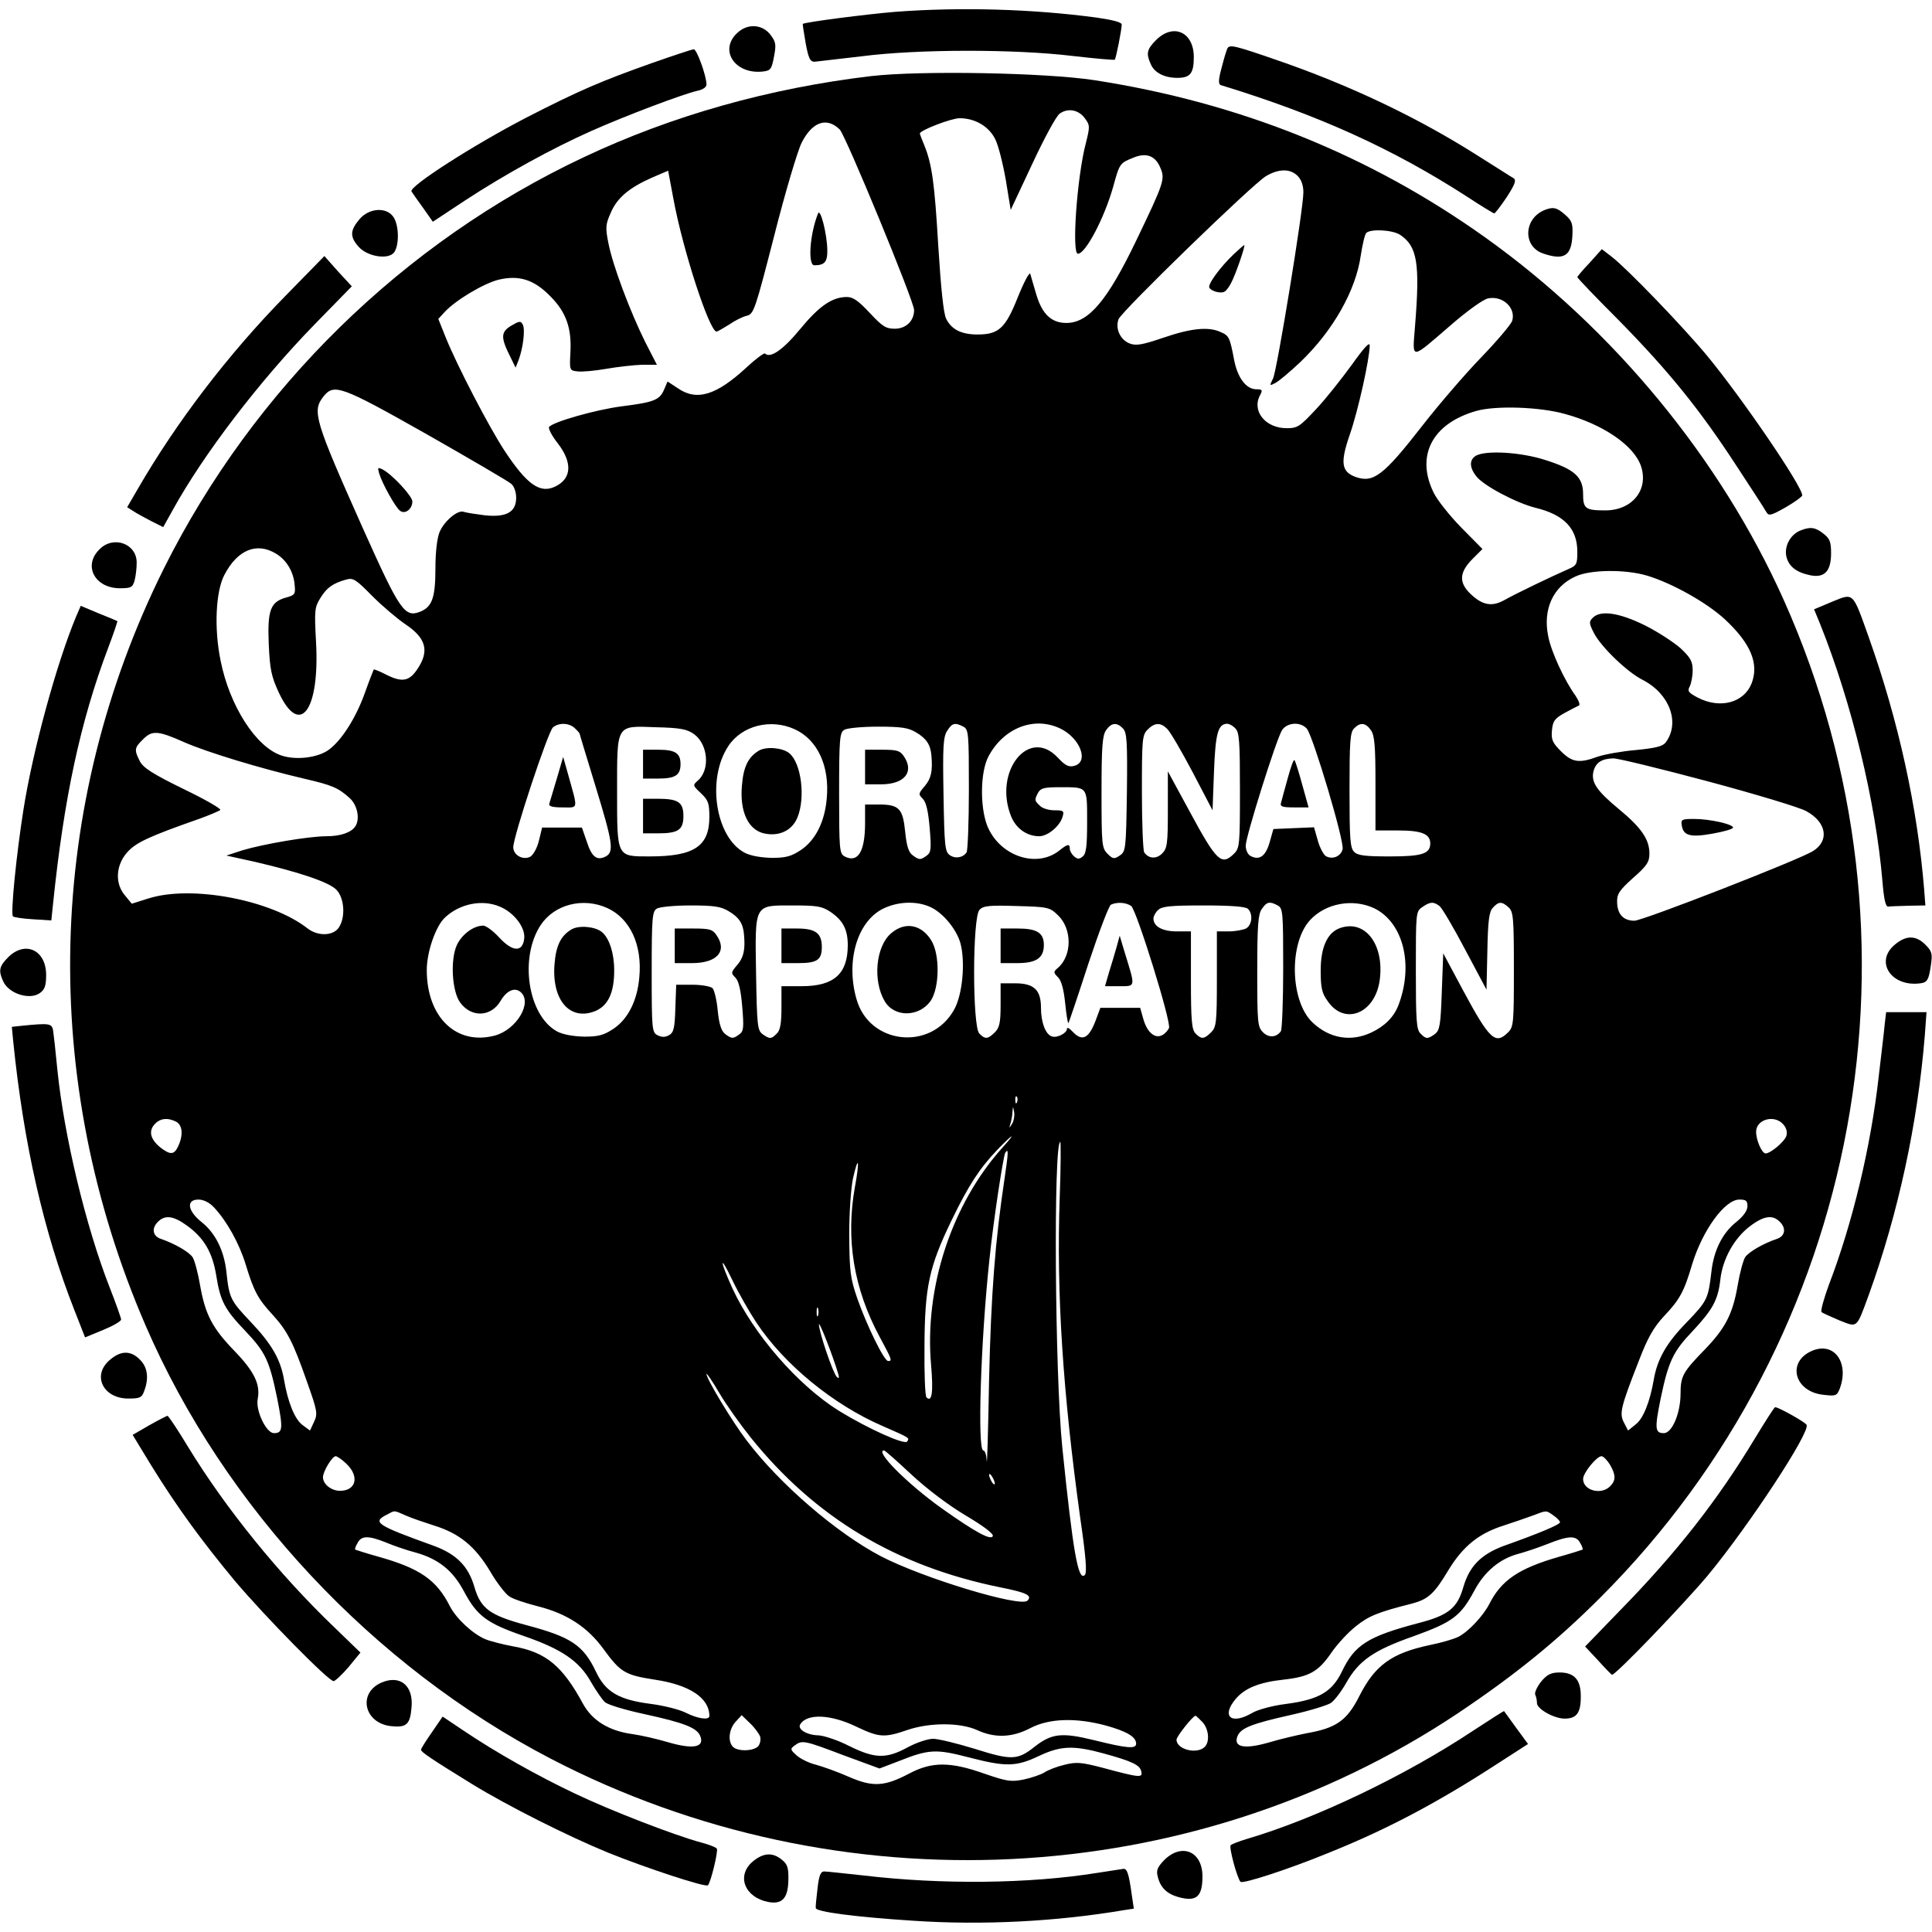 <?xml version="1.0" standalone="no"?>
<!DOCTYPE svg PUBLIC "-//W3C//DTD SVG 20010904//EN"
 "http://www.w3.org/TR/2001/REC-SVG-20010904/DTD/svg10.dtd">
<svg version="1.0" xmlns="http://www.w3.org/2000/svg"
 width="670pt" height="670pt" viewBox="0 0 670 670"
 preserveAspectRatio="xMidYMid meet">
<g transform="translate(0,670) scale(0.1,-0.1)"
fill="#000000" stroke="none">
<path d="M3105 6659 c-98 -8 -316 -36 -321 -42 -1 -1 4 -31 10 -67 10 -54 16
-65 32 -64 10 1 84 10 164 19 194 25 531 25 729 1 79 -9 145 -15 147 -13 4 4
24 104 24 122 0 8 -32 16 -87 24 -224 30 -473 37 -698 20z"/>
<path d="M2557 6586 c-65 -60 -8 -145 89 -134 26 3 30 8 38 51 8 41 7 51 -11
75 -28 38 -80 42 -116 8z"/>
<path d="M4009 6561 c-32 -32 -35 -47 -18 -84 13 -30 48 -47 92 -47 45 0 57
16 57 72 0 87 -71 119 -131 59z"/>
<path d="M4257 6533 c-3 -5 -12 -34 -20 -66 -12 -43 -12 -59 -4 -62 340 -104
597 -221 853 -386 50 -33 93 -59 96 -59 3 0 22 25 43 56 29 45 34 59 24 66 -8
4 -63 40 -124 78 -209 133 -449 247 -704 334 -136 47 -156 52 -164 39z"/>
<path d="M2260 6481 c-175 -62 -252 -95 -437 -190 -181 -94 -406 -238 -396
-255 4 -6 22 -32 41 -58 l33 -47 112 74 c139 91 303 181 438 241 119 53 318
128 367 139 20 4 32 13 32 22 0 30 -34 123 -44 122 -6 0 -72 -22 -146 -48z"/>
<path d="M3020 6436 c-353 -42 -690 -137 -995 -281 -627 -295 -1145 -803
-1456 -1425 -411 -825 -434 -1772 -64 -2627 272 -629 788 -1181 1405 -1502
1001 -520 2219 -460 3145 157 197 132 342 249 495 402 908 908 1161 2285 636
3459 -219 489 -590 940 -1036 1258 -401 286 -851 467 -1355 545 -170 26 -603
34 -775 14z m742 -146 c18 -24 18 -29 4 -85 -31 -116 -50 -385 -28 -385 27 0
92 125 122 231 23 83 23 83 70 102 45 19 77 7 94 -35 17 -39 13 -51 -84 -253
-100 -208 -165 -285 -242 -285 -52 0 -84 31 -104 98 -9 31 -19 64 -21 72 -3 8
-22 -28 -43 -80 -43 -108 -66 -130 -140 -130 -57 0 -91 18 -109 55 -9 18 -18
106 -27 249 -13 222 -22 287 -49 353 -8 20 -15 37 -15 40 0 11 109 53 138 53
53 0 101 -28 123 -72 11 -21 27 -85 37 -142 l17 -104 75 160 c41 88 83 166 95
174 28 20 65 14 87 -16z m-850 -39 c20 -19 258 -596 258 -626 0 -38 -28 -65
-67 -65 -31 0 -43 8 -87 55 -39 42 -58 55 -79 55 -51 0 -96 -31 -162 -111 -59
-72 -104 -103 -122 -85 -3 3 -33 -19 -65 -49 -104 -96 -172 -117 -238 -71
l-35 23 -12 -28 c-15 -36 -35 -44 -146 -58 -93 -12 -242 -55 -253 -72 -3 -5
10 -31 30 -56 51 -66 49 -121 -6 -149 -54 -28 -100 4 -179 124 -53 81 -163
292 -203 391 l-26 65 22 24 c38 41 135 99 187 112 72 17 124 0 181 -59 54 -55
73 -110 68 -195 -3 -60 -3 -61 25 -64 15 -2 60 2 100 9 40 7 95 13 123 14 l52
0 -41 80 c-52 105 -112 264 -127 341 -11 55 -10 66 8 106 22 52 64 87 143 122
l56 24 18 -96 c32 -176 125 -462 150 -462 3 0 22 11 43 24 20 14 48 28 62 31
24 6 29 21 95 278 38 150 81 294 95 322 37 73 87 90 132 46z m1588 -161 c13
-13 20 -33 20 -57 0 -59 -91 -615 -105 -645 -13 -27 -13 -27 8 -16 12 6 51 39
86 72 114 109 193 249 210 370 6 38 14 73 19 78 15 15 90 11 117 -6 60 -40 70
-98 52 -319 -9 -117 -18 -117 126 7 54 47 111 88 127 91 51 11 98 -33 84 -78
-4 -12 -52 -69 -108 -127 -56 -58 -148 -165 -204 -237 -134 -172 -169 -199
-231 -177 -49 18 -54 49 -20 147 29 83 69 264 69 309 0 14 -20 -8 -62 -67 -35
-48 -90 -118 -124 -154 -56 -60 -64 -66 -102 -66 -74 0 -122 60 -92 115 9 17
8 20 -13 20 -35 0 -65 39 -77 101 -15 79 -18 85 -46 97 -42 20 -103 14 -199
-19 -74 -25 -95 -29 -118 -20 -32 13 -50 51 -38 84 11 28 462 466 511 496 44
26 84 27 110 1z m-3020 -896 c151 -86 283 -163 293 -172 10 -8 17 -29 17 -48
0 -50 -34 -69 -109 -61 -32 4 -64 9 -73 12 -20 8 -68 -32 -84 -71 -8 -20 -14
-69 -14 -123 0 -103 -11 -135 -52 -152 -55 -22 -71 2 -201 292 -166 372 -175
403 -136 453 37 47 60 39 359 -130z m3945 71 c134 -36 242 -110 266 -182 27
-82 -31 -153 -124 -153 -69 0 -77 6 -77 57 0 59 -30 86 -132 118 -84 27 -203
34 -239 15 -24 -14 -24 -41 1 -72 24 -32 140 -93 205 -109 99 -24 145 -72 145
-152 0 -44 -2 -48 -32 -61 -57 -25 -182 -85 -219 -106 -44 -25 -77 -20 -119
20 -41 39 -40 74 5 120 l36 36 -74 75 c-40 41 -84 96 -96 122 -62 128 -3 239
149 282 68 19 218 14 305 -10z m-4468 -485 c37 -22 62 -64 65 -111 3 -29 0
-33 -29 -41 -55 -15 -66 -43 -61 -162 4 -88 9 -112 35 -168 73 -156 142 -62
129 175 -6 110 -5 121 15 153 22 36 43 51 89 64 25 7 34 1 91 -57 35 -35 87
-79 115 -98 72 -48 84 -93 41 -156 -28 -42 -53 -46 -107 -19 -23 12 -43 20
-44 18 -1 -2 -15 -37 -30 -79 -31 -88 -82 -168 -127 -200 -38 -27 -113 -36
-163 -19 -88 29 -180 172 -211 329 -23 111 -17 240 13 297 45 87 112 115 179
74z m4754 -76 c87 -26 207 -93 271 -152 90 -84 119 -154 92 -223 -27 -66 -108
-88 -185 -49 -34 18 -38 23 -29 40 5 10 10 35 10 55 0 31 -7 44 -42 77 -24 21
-79 57 -123 79 -89 44 -154 54 -181 27 -14 -14 -14 -19 4 -54 25 -48 115 -135
169 -162 93 -48 130 -148 80 -216 -10 -14 -33 -20 -103 -27 -49 -4 -109 -15
-133 -23 -65 -24 -89 -20 -128 19 -29 29 -34 40 -31 72 3 32 9 41 43 60 22 12
45 24 50 26 6 2 0 17 -11 34 -38 52 -85 153 -95 207 -19 93 17 172 95 207 52
24 172 25 247 3z m-3717 -530 c9 -8 16 -17 16 -18 0 -2 25 -84 55 -182 60
-196 65 -228 36 -244 -31 -16 -49 -2 -66 51 l-17 49 -69 0 -69 0 -11 -45 c-6
-26 -20 -50 -30 -56 -25 -13 -59 5 -59 33 0 37 121 403 138 416 22 17 57 15
76 -4z m762 -3 c79 -36 122 -128 111 -241 -7 -81 -40 -145 -90 -178 -33 -22
-52 -27 -101 -27 -38 1 -73 7 -94 18 -101 54 -132 256 -56 370 47 71 147 96
230 58z m585 9 c18 -10 19 -23 19 -218 0 -114 -4 -212 -8 -218 -13 -19 -40
-23 -59 -9 -16 12 -18 32 -21 210 -3 166 -1 200 13 221 17 27 27 29 56 14z
m335 -6 c70 -33 102 -117 49 -130 -19 -5 -31 1 -58 30 -100 105 -222 -50 -161
-204 17 -43 55 -70 98 -70 29 0 72 35 81 68 6 20 3 22 -29 22 -19 0 -42 7 -50
16 -19 18 -19 20 -6 45 9 16 22 19 75 19 98 0 95 4 95 -120 0 -83 -3 -110 -15
-120 -12 -10 -18 -10 -30 0 -8 7 -15 19 -15 26 0 19 -7 18 -37 -6 -80 -63
-209 -17 -250 88 -25 67 -23 184 4 237 52 100 158 142 249 99z m218 0 c14 -14
16 -44 14 -221 -3 -199 -4 -206 -25 -220 -19 -13 -24 -12 -42 6 -20 20 -21 32
-21 214 0 158 3 197 16 215 18 26 37 28 58 6z m154 -2 c11 -11 50 -78 88 -150
l69 -132 5 134 c5 133 14 166 46 166 7 0 20 -7 28 -16 14 -13 16 -47 16 -215
0 -186 -1 -200 -20 -219 -44 -44 -61 -27 -154 145 l-76 140 0 -132 c0 -119 -2
-135 -20 -153 -20 -20 -47 -18 -62 4 -4 6 -8 100 -8 209 0 184 1 198 20 217
25 25 45 25 68 2z m484 1 c22 -27 131 -392 124 -418 -6 -25 -35 -37 -58 -24
-8 5 -21 29 -28 54 l-13 46 -71 -3 -70 -3 -13 -46 c-14 -49 -36 -64 -67 -47
-9 5 -16 21 -16 35 0 32 106 369 126 401 18 27 64 30 86 5z m222 -5 c13 -18
16 -54 16 -185 l0 -163 79 0 c81 0 111 -12 111 -45 0 -36 -29 -45 -140 -45
-85 0 -112 3 -124 16 -14 13 -16 47 -16 214 0 167 2 201 16 214 21 22 40 20
58 -6z m-2347 -14 c49 -36 56 -124 13 -161 -18 -16 -18 -17 11 -44 25 -24 29
-34 29 -82 0 -102 -53 -137 -207 -137 -115 0 -113 -4 -113 225 0 236 -5 228
135 223 86 -2 108 -7 132 -24z m770 6 c36 -21 50 -43 53 -80 5 -54 -1 -80 -23
-106 -22 -26 -23 -28 -7 -44 12 -12 19 -43 24 -101 6 -73 5 -85 -10 -96 -22
-16 -26 -16 -49 1 -14 10 -21 32 -26 82 -8 80 -21 94 -91 94 l-48 0 0 -64 c0
-100 -25 -140 -71 -116 -18 10 -19 24 -19 220 0 188 2 210 18 219 9 6 62 11
117 11 82 0 106 -4 132 -20z m-2538 -34 c80 -35 261 -90 414 -126 100 -23 120
-32 160 -68 27 -25 36 -73 19 -98 -14 -21 -51 -34 -100 -34 -61 0 -219 -27
-292 -49 l-55 -18 100 -22 c154 -36 255 -70 281 -96 29 -29 33 -98 8 -133 -20
-28 -72 -29 -107 -2 -126 99 -403 152 -553 104 l-57 -18 -23 28 c-36 41 -33
105 7 150 30 34 75 55 249 116 36 13 69 27 74 31 4 4 -53 37 -128 73 -106 52
-139 73 -151 96 -20 39 -19 47 10 75 32 33 52 32 144 -9z m5285 -136 c164 -44
317 -90 340 -103 70 -38 81 -102 24 -138 -44 -29 -591 -242 -620 -242 -38 0
-59 22 -60 64 -1 28 7 41 55 84 49 43 57 56 57 85 0 49 -28 90 -107 155 -76
63 -96 93 -87 130 8 31 29 44 69 45 17 0 164 -36 329 -80z m-4191 -434 c49
-20 89 -72 85 -110 -5 -49 -40 -48 -87 3 -21 23 -46 41 -55 41 -33 0 -73 -29
-91 -66 -24 -50 -18 -162 11 -201 39 -53 107 -50 140 6 21 36 49 48 69 31 43
-36 -13 -130 -88 -151 -134 -36 -237 63 -237 227 0 63 31 152 63 182 51 48
129 64 190 38z m373 -5 c79 -36 122 -128 111 -241 -7 -81 -40 -145 -90 -178
-33 -22 -52 -27 -101 -27 -38 1 -73 7 -94 18 -101 55 -132 255 -57 369 48 72
147 97 231 59z m1117 5 c44 -18 94 -77 108 -128 17 -66 7 -177 -22 -229 -80
-145 -295 -122 -339 37 -37 130 2 265 89 311 50 26 115 30 164 9z m700 2 c19
-16 139 -401 131 -423 -4 -9 -14 -20 -24 -25 -25 -13 -52 10 -65 56 l-11 39
-69 0 -69 0 -16 -43 c-24 -64 -47 -75 -80 -40 -11 12 -20 17 -20 10 0 -15 -35
-33 -53 -26 -22 8 -37 50 -37 99 0 62 -24 85 -90 85 l-50 0 0 -75 c0 -62 -4
-79 -20 -95 -24 -24 -34 -25 -54 -4 -24 24 -24 405 1 429 13 14 34 16 129 13
108 -3 114 -4 143 -32 50 -48 49 -142 -2 -184 -14 -12 -14 -15 2 -31 12 -12
20 -42 25 -91 4 -39 9 -70 11 -68 2 2 33 94 69 205 37 111 72 204 79 206 23
10 53 7 70 -5z m508 2 c18 -10 19 -23 19 -218 0 -114 -4 -212 -8 -218 -15 -22
-42 -24 -62 -4 -19 19 -20 34 -20 213 0 158 3 197 16 215 17 25 27 27 55 12z
m335 -10 c100 -49 137 -195 84 -335 -16 -42 -48 -74 -95 -96 -71 -33 -145 -20
-203 35 -78 73 -83 274 -9 355 54 59 149 76 223 41z m226 8 c9 -7 49 -75 89
-151 l74 -139 3 133 c2 106 6 137 19 151 20 22 31 23 55 1 16 -15 18 -35 18
-215 0 -185 -1 -199 -20 -218 -44 -44 -64 -26 -156 145 l-69 129 -5 -133 c-4
-116 -7 -134 -24 -147 -25 -18 -31 -18 -50 2 -14 13 -16 47 -16 219 0 199 0
204 22 219 27 19 39 20 60 4z m-2465 -18 c36 -21 50 -43 53 -80 5 -54 -1 -80
-23 -106 -22 -26 -23 -28 -7 -44 12 -12 19 -43 24 -101 6 -73 5 -85 -10 -96
-22 -16 -26 -16 -49 1 -13 10 -21 32 -26 81 -3 36 -12 72 -18 78 -6 6 -37 12
-69 12 l-57 0 -3 -82 c-2 -70 -6 -84 -22 -93 -14 -8 -26 -7 -40 0 -19 10 -20
21 -20 220 0 188 2 210 18 219 9 6 62 11 117 11 82 0 106 -4 132 -20z m354 -3
c42 -29 59 -60 59 -115 0 -99 -48 -142 -159 -142 l-71 0 0 -74 c0 -54 -4 -79
-16 -90 -19 -20 -25 -20 -50 -2 -17 13 -19 30 -22 206 -4 248 -8 240 127 240
86 0 102 -3 132 -23z m1447 11 c18 -18 14 -56 -7 -68 -11 -5 -38 -10 -60 -10
l-41 0 0 -165 c0 -152 -2 -167 -20 -185 -24 -24 -34 -25 -54 -4 -13 13 -16 44
-16 185 l0 169 -49 0 c-50 0 -81 17 -81 45 0 7 7 21 16 29 13 13 42 16 158 16
97 0 146 -4 154 -12z m-801 -670 c-3 -8 -6 -5 -6 6 -1 11 2 17 5 13 3 -3 4
-12 1 -19z m-17 -75 c-11 -17 -11 -17 -6 0 3 10 7 28 7 40 2 22 2 22 6 0 2
-12 -1 -30 -7 -40z m-2899 7 c22 -12 25 -46 7 -85 -14 -30 -27 -31 -61 -5 -35
28 -43 57 -21 81 19 21 45 24 75 9z m5573 -9 c11 -12 15 -27 11 -40 -6 -20
-55 -61 -72 -61 -13 0 -33 46 -33 75 0 43 63 61 94 26z m-2706 -79 c-178 -197
-273 -488 -249 -757 8 -93 3 -130 -16 -111 -5 4 -8 85 -7 179 1 204 16 274 94
435 59 122 97 180 159 245 54 56 68 63 19 9z m197 -174 c-12 -331 11 -678 71
-1111 20 -137 24 -191 16 -199 -23 -23 -41 81 -78 442 -26 254 -31 1060 -7
1060 2 0 2 -87 -2 -192z m-191 67 c-33 -220 -47 -399 -54 -700 -3 -176 -7
-303 -8 -282 -1 20 -6 37 -12 37 -21 0 -9 380 21 660 13 129 48 360 55 372 12
19 11 1 -2 -87z m-519 -30 c-33 -183 -4 -355 86 -522 42 -78 44 -83 29 -83
-14 0 -74 123 -107 217 -24 70 -27 92 -28 218 0 82 6 164 13 198 19 84 24 65
7 -28z m-2223 -72 c45 -48 88 -126 110 -198 28 -92 42 -119 93 -174 51 -56 71
-94 120 -234 36 -101 37 -110 24 -138 l-14 -30 -27 20 c-27 21 -50 80 -63 156
-12 70 -42 123 -114 199 -72 76 -76 83 -86 176 -8 73 -38 134 -86 172 -49 39
-54 78 -11 78 18 0 38 -10 54 -27z m5318 4 c0 -15 -14 -35 -39 -55 -48 -38
-78 -99 -86 -172 -11 -94 -14 -101 -85 -175 -71 -72 -103 -129 -115 -200 -13
-75 -36 -135 -63 -155 l-26 -21 -14 27 c-17 32 -12 53 51 214 31 81 51 116 87
155 55 58 70 85 98 180 36 118 113 225 164 225 23 0 28 -4 28 -23z m-5412 -67
c60 -43 89 -94 102 -174 14 -88 29 -117 102 -193 68 -72 82 -100 109 -231 21
-106 20 -122 -11 -122 -27 0 -65 80 -56 120 9 49 -12 93 -78 162 -80 82 -104
129 -122 230 -7 42 -19 87 -26 98 -12 18 -61 47 -111 64 -26 9 -32 34 -12 56
25 28 55 25 103 -10z m5527 10 c20 -22 14 -47 -12 -56 -50 -17 -99 -46 -111
-64 -7 -11 -19 -56 -26 -98 -17 -99 -43 -148 -112 -220 -78 -80 -86 -94 -86
-155 0 -67 -29 -137 -58 -137 -31 0 -32 16 -11 120 27 129 43 163 111 234 69
74 88 107 96 179 8 71 48 143 102 184 50 38 81 42 107 13z m-3551 -348 c96
-144 265 -283 436 -357 98 -43 94 -41 86 -54 -8 -13 -135 44 -236 106 -143 89
-296 265 -370 425 -45 99 -45 122 -1 30 22 -46 61 -114 85 -150z m213 26 c-3
-7 -5 -2 -5 12 0 14 2 19 5 13 2 -7 2 -19 0 -25z m70 -203 c4 -14 2 -17 -5
-10 -13 12 -62 156 -62 182 0 15 50 -113 67 -172z m-303 -221 c224 -278 505
-446 866 -519 90 -18 111 -28 93 -46 -24 -24 -362 78 -508 154 -153 80 -351
250 -466 402 -49 64 -139 213 -139 230 0 5 20 -24 44 -65 24 -41 74 -111 110
-156z m556 -127 c54 -50 126 -105 188 -142 64 -38 98 -64 95 -72 -6 -16 -60
13 -177 96 -118 84 -235 201 -200 201 3 0 45 -37 94 -83z m-1958 36 c45 -43
33 -93 -23 -93 -30 0 -59 23 -59 47 0 20 32 73 44 73 5 0 23 -12 38 -27z
m4381 -2 c21 -36 21 -55 1 -75 -31 -32 -94 -15 -94 25 0 21 47 79 64 79 6 0
19 -13 29 -29z m-2133 -66 c0 -5 -5 -3 -10 5 -5 8 -10 20 -10 25 0 6 5 3 10
-5 5 -8 10 -19 10 -25z m-2042 -111 c20 -9 65 -24 99 -35 86 -27 140 -71 192
-157 23 -40 54 -80 67 -88 12 -9 58 -24 101 -35 99 -25 171 -72 226 -148 59
-81 75 -90 178 -106 120 -18 189 -63 189 -126 0 -15 -39 -10 -81 11 -21 11
-76 25 -122 31 -110 14 -157 41 -190 111 -44 93 -87 121 -241 162 -127 34
-159 57 -181 133 -21 72 -62 113 -140 142 -200 72 -215 82 -164 108 30 16 23
16 67 -3z m3980 0 c12 -8 22 -19 22 -23 0 -8 -71 -38 -195 -82 -78 -29 -119
-70 -140 -142 -21 -74 -52 -99 -157 -126 -174 -46 -220 -75 -264 -167 -34 -71
-80 -98 -193 -113 -49 -6 -99 -20 -118 -31 -73 -43 -109 -13 -58 48 31 37 81
58 165 67 90 10 121 27 166 92 21 31 60 73 87 94 44 35 75 48 194 78 56 15 77
34 126 116 50 82 105 127 190 154 34 11 80 27 102 35 50 19 46 19 73 0z
m-4050 -93 c26 -11 72 -27 103 -35 79 -22 129 -62 167 -133 46 -87 80 -112
207 -156 133 -46 194 -87 235 -161 17 -29 38 -60 48 -69 10 -9 70 -27 135 -41
142 -31 185 -48 196 -78 14 -38 -26 -45 -112 -20 -40 12 -94 24 -122 28 -83
11 -141 47 -173 105 -71 131 -128 179 -240 199 -37 7 -81 18 -98 25 -44 18
-102 72 -124 115 -46 91 -104 131 -246 171 -43 12 -80 24 -82 25 -2 1 1 12 8
23 13 26 38 26 98 2z m4142 -2 c7 -11 10 -22 8 -23 -2 -1 -39 -13 -82 -25
-139 -40 -200 -81 -242 -165 -21 -40 -71 -94 -106 -112 -15 -8 -60 -21 -100
-29 -132 -28 -190 -70 -244 -177 -43 -85 -80 -111 -184 -129 -30 -6 -87 -19
-127 -31 -86 -25 -126 -18 -112 20 11 29 48 44 187 75 63 14 124 33 137 41 12
8 36 39 53 69 44 78 95 114 235 163 135 49 162 69 210 158 35 66 88 110 151
127 23 6 68 21 101 34 75 30 101 31 115 4z m-2844 -671 c3 -11 0 -25 -6 -33
-15 -18 -71 -20 -88 -3 -19 19 -14 62 9 87 l21 23 29 -28 c16 -15 31 -36 35
-46z m336 33 c76 -36 95 -38 173 -11 78 27 185 27 244 0 61 -28 121 -26 184 7
65 34 158 37 262 9 72 -20 105 -39 105 -63 0 -19 -32 -16 -145 12 -114 28
-148 24 -209 -24 -57 -45 -79 -46 -205 -6 -62 19 -127 35 -145 35 -18 0 -58
-13 -89 -30 -74 -40 -113 -39 -202 5 -39 20 -87 36 -107 37 -40 1 -73 21 -63
38 24 39 107 35 197 -9z m1198 17 c22 -24 26 -68 8 -86 -27 -27 -98 -9 -98 25
0 11 57 83 66 83 2 0 12 -10 24 -22z m-1245 -115 l125 -46 68 26 c103 41 128
42 240 13 130 -34 166 -33 244 4 76 36 120 38 226 9 98 -27 126 -40 130 -63 5
-22 -6 -21 -136 14 -73 19 -90 20 -130 10 -26 -6 -57 -18 -69 -26 -12 -8 -45
-19 -72 -25 -45 -9 -58 -7 -137 20 -118 42 -182 42 -260 1 -87 -46 -127 -48
-210 -12 -38 17 -89 35 -114 42 -25 6 -55 21 -68 33 -22 20 -22 22 -6 34 26
19 32 18 169 -34z"/>
<path d="M2837 5960 c-29 -72 -36 -180 -13 -180 36 0 46 12 45 54 -1 55 -24
145 -32 126z"/>
<path d="M1772 5570 c-36 -22 -36 -41 -1 -110 l17 -35 10 25 c16 42 24 108 15
124 -7 14 -12 13 -41 -4z"/>
<path d="M4278 5818 c-48 -46 -91 -105 -84 -116 8 -13 42 -21 53 -13 6 3 16
17 22 29 16 29 51 132 46 132 -2 0 -19 -15 -37 -32z"/>
<path d="M1315 5058 c10 -34 56 -117 72 -129 17 -14 43 5 43 32 0 18 -68 92
-103 111 -17 8 -18 7 -12 -14z"/>
<path d="M1931 4000 c-12 -41 -24 -81 -26 -87 -3 -9 10 -13 46 -13 56 0 54
-11 19 115 l-17 60 -22 -75z"/>
<path d="M2632 4097 c-37 -22 -54 -56 -59 -121 -8 -88 20 -150 72 -165 53 -14
101 7 120 53 29 69 14 190 -28 224 -23 19 -79 24 -105 9z"/>
<path d="M4466 4002 c-10 -37 -21 -75 -23 -84 -5 -15 2 -18 45 -18 l50 0 -22
79 c-12 44 -24 82 -27 85 -3 3 -13 -25 -23 -62z"/>
<path d="M2230 4050 l0 -50 53 0 c59 0 77 12 77 50 0 38 -18 50 -77 50 l-53 0
0 -50z"/>
<path d="M2230 3870 l0 -60 51 0 c71 0 89 12 89 60 0 48 -18 60 -89 60 l-51 0
0 -60z"/>
<path d="M3000 4040 l0 -60 55 0 c82 0 117 43 79 98 -13 19 -24 22 -75 22
l-59 0 0 -60z"/>
<path d="M5832 3839 c5 -37 29 -44 107 -30 39 7 71 16 71 21 0 12 -82 30 -135
30 -42 0 -46 -2 -43 -21z"/>
<path d="M1982 3477 c-37 -22 -54 -56 -59 -121 -10 -125 54 -198 142 -162 44
19 65 63 65 141 0 59 -17 112 -43 133 -23 19 -79 24 -105 9z"/>
<path d="M3091 3464 c-54 -45 -65 -165 -23 -236 33 -57 120 -56 160 2 30 45
32 159 2 208 -34 56 -91 67 -139 26z"/>
<path d="M3470 3420 l0 -60 58 0 c66 0 92 18 92 63 0 42 -24 57 -91 57 l-59 0
0 -60z"/>
<path d="M3872 3415 c-6 -22 -18 -61 -26 -87 l-14 -48 50 0 c57 0 56 -5 19
115 l-18 60 -11 -40z"/>
<path d="M4643 3480 c-41 -17 -63 -67 -63 -146 0 -57 4 -78 23 -104 59 -89
167 -45 182 73 16 125 -54 212 -142 177z"/>
<path d="M2340 3420 l0 -60 60 0 c87 0 124 42 84 98 -13 19 -24 22 -80 22
l-64 0 0 -60z"/>
<path d="M2710 3420 l0 -60 58 0 c66 0 82 11 82 56 0 48 -22 64 -86 64 l-54 0
0 -60z"/>
<path d="M5360 5973 c-76 -28 -81 -127 -9 -152 73 -25 99 -9 102 64 2 40 -2
50 -26 71 -28 24 -39 27 -67 17z"/>
<path d="M1246 5939 c-32 -38 -33 -60 -3 -94 30 -35 104 -47 124 -20 18 25 17
95 -3 123 -24 35 -85 31 -118 -9z"/>
<path d="M5513 5789 c-24 -25 -43 -48 -43 -50 0 -3 64 -70 143 -149 173 -176
280 -308 406 -501 53 -81 101 -154 106 -164 9 -15 15 -14 68 16 31 18 57 37
57 41 0 32 -207 335 -328 482 -86 104 -280 305 -332 345 l-35 27 -42 -47z"/>
<path d="M989 5673 c-198 -202 -378 -438 -512 -670 l-36 -62 22 -14 c12 -8 40
-23 63 -35 l40 -20 34 61 c106 192 300 446 491 642 l129 132 -48 52 -47 53
-136 -139z"/>
<path d="M6243 4860 c-34 -14 -56 -54 -48 -90 8 -34 34 -55 83 -65 49 -10 72
14 72 76 0 39 -4 51 -26 68 -29 23 -46 25 -81 11z"/>
<path d="M345 4795 c-58 -57 -16 -135 71 -135 39 0 44 3 51 28 4 15 7 42 7 61
0 66 -81 95 -129 46z"/>
<path d="M6353 4613 l-62 -26 21 -51 c110 -274 193 -619 216 -891 5 -62 11
-90 20 -89 6 1 38 2 71 3 l58 1 -4 53 c-23 285 -89 587 -193 879 -56 157 -51
152 -127 121z"/>
<path d="M264 4562 c-68 -163 -151 -467 -183 -672 -24 -152 -45 -360 -36 -368
3 -3 34 -8 70 -10 l63 -4 6 58 c38 367 94 630 191 887 19 50 33 92 32 93 -1 1
-30 13 -65 27 l-62 26 -16 -37z"/>
<path d="M6571 3424 c-71 -59 -12 -148 89 -134 24 3 29 13 36 62 6 41 4 49
-19 72 -33 33 -67 33 -106 0z"/>
<path d="M29 3381 c-32 -32 -35 -47 -18 -84 19 -43 92 -66 127 -41 17 12 22
25 22 63 0 86 -72 120 -131 62z"/>
<path d="M6536 3148 c-2 -24 -12 -106 -21 -183 -27 -241 -91 -508 -172 -719
-18 -49 -30 -92 -26 -96 4 -4 32 -16 62 -29 64 -25 58 -30 102 89 102 283 169
592 194 898 l6 82 -70 0 -70 0 -5 -42z"/>
<path d="M78 3143 l-37 -4 5 -52 c36 -353 105 -658 211 -928 l38 -97 63 26
c34 14 62 30 62 36 0 5 -18 56 -40 112 -83 212 -158 527 -181 754 -6 63 -13
125 -15 138 -5 23 -14 24 -106 15z"/>
<path d="M6283 2015 c-87 -38 -61 -141 40 -152 43 -5 47 -4 57 21 34 91 -20
165 -97 131z"/>
<path d="M381 1984 c-63 -53 -24 -134 64 -134 40 0 47 3 55 26 17 44 12 83
-15 109 -31 32 -66 32 -104 -1z"/>
<path d="M6086 1712 c-129 -214 -272 -397 -470 -599 l-119 -123 44 -47 c24
-27 46 -49 49 -51 10 -4 248 244 332 344 144 174 358 500 343 523 -6 10 -97
61 -109 61 -3 0 -34 -49 -70 -108z"/>
<path d="M517 1757 l-57 -33 62 -102 c90 -146 176 -264 293 -405 105 -124 324
-347 342 -347 5 0 29 22 52 49 l41 50 -91 88 c-191 183 -375 410 -506 624 -36
60 -69 109 -72 109 -3 0 -32 -15 -64 -33z"/>
<path d="M5345 869 c-14 -18 -24 -38 -21 -46 4 -8 6 -21 6 -29 0 -21 60 -54
96 -54 41 0 56 19 56 75 1 58 -21 85 -73 85 -29 0 -43 -6 -64 -31z"/>
<path d="M1323 865 c-83 -36 -61 -140 32 -151 54 -6 67 5 72 63 8 77 -39 116
-104 88z"/>
<path d="M5110 699 c-236 -157 -548 -306 -785 -376 -27 -8 -53 -18 -57 -22 -7
-6 22 -114 34 -127 8 -8 171 45 309 102 197 79 375 173 581 307 l107 69 -41
56 c-23 32 -42 58 -42 58 -1 1 -48 -29 -106 -67z"/>
<path d="M1498 693 c-21 -30 -38 -57 -38 -61 0 -8 36 -32 177 -119 126 -77
331 -180 472 -238 134 -54 338 -121 346 -113 10 10 36 118 31 127 -3 5 -27 14
-53 21 -91 24 -318 112 -439 170 -129 61 -275 143 -389 220 l-70 47 -37 -54z"/>
<path d="M4038 250 c-24 -25 -29 -36 -23 -58 9 -38 32 -60 72 -71 62 -17 83 1
83 72 0 86 -71 117 -132 57z"/>
<path d="M2610 244 c-57 -49 -28 -124 55 -140 48 -9 68 14 69 76 1 43 -3 55
-23 71 -32 26 -64 24 -101 -7z"/>
<path d="M3805 205 c-235 -38 -540 -41 -810 -9 -66 7 -127 14 -137 14 -12 0
-18 -14 -23 -60 -4 -33 -7 -63 -6 -67 1 -13 137 -31 339 -44 240 -16 495 -3
731 37 l33 5 -7 47 c-10 73 -16 92 -29 91 -6 -1 -47 -7 -91 -14z"/>
</g>
</svg>
